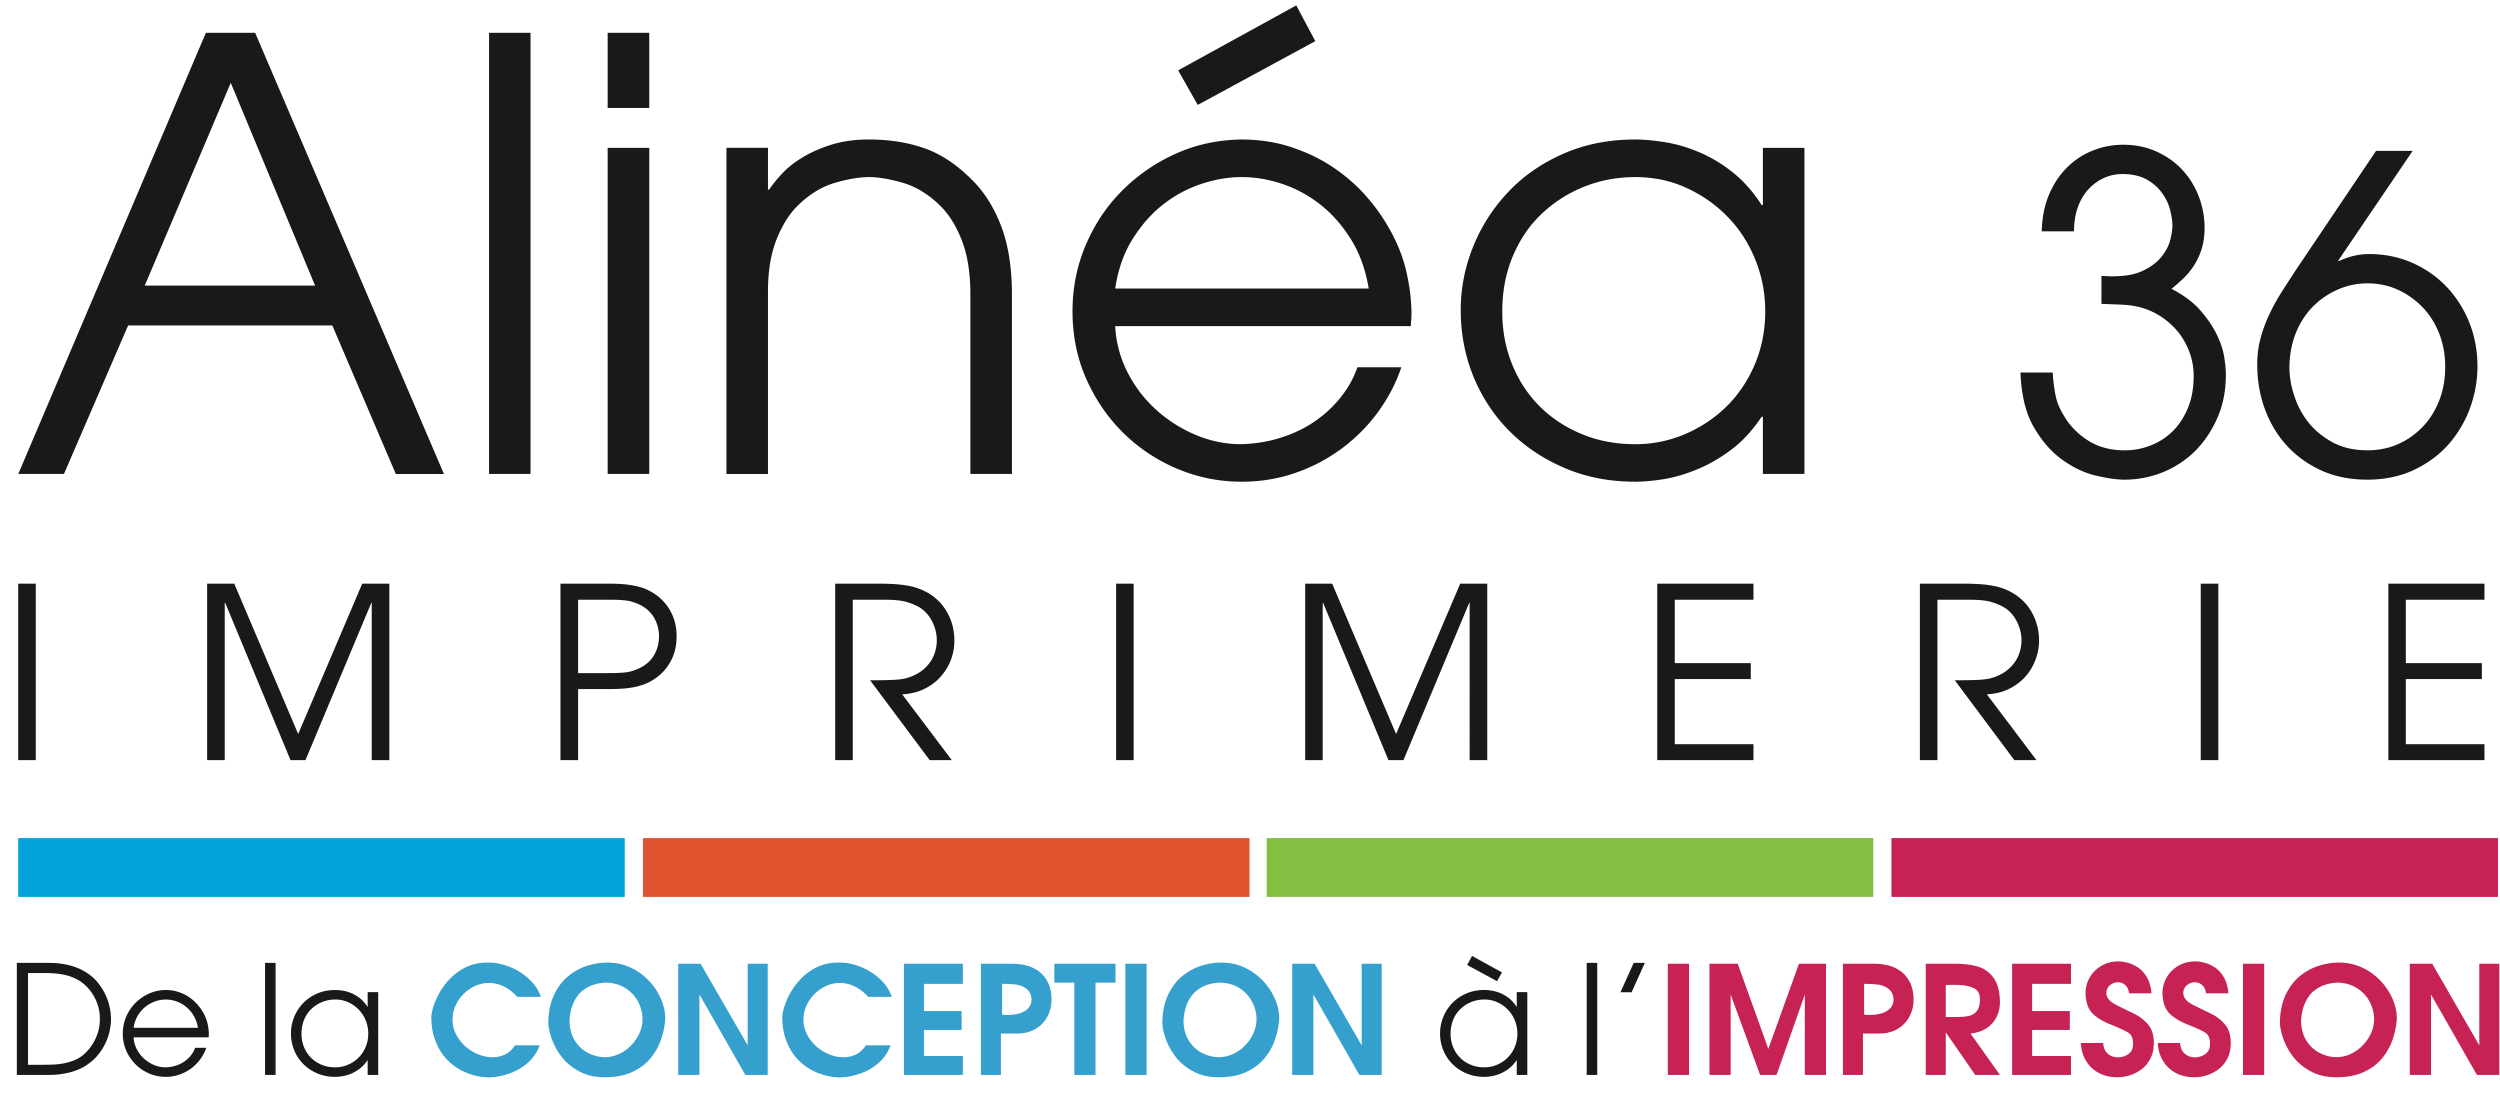 <svg xmlns="http://www.w3.org/2000/svg" xmlns:xlink="http://www.w3.org/1999/xlink" width="295" height="129" viewBox="0 0 295 129">
    <defs>
        <path id="a" d="M0 145.6h315V.7H0z"/>
    </defs>
    <g fill="none" fill-rule="evenodd">
        <path fill="#1A1919" d="M17.08 33.7h20.1L27.23 9.775 17.08 33.7zm7.215-29.831h5.81l22.278 52.059h-5.677l-7.492-17.52H15.117l-7.57 17.52H2.156l22.14-52.06zM57.709 55.928h4.894V3.868h-4.894zM71.704 55.928h4.91V17.445h-4.91v38.483zm0-43.194h4.91V3.869h-4.91v8.865z"/>
        <g transform="translate(-9 -8.3)">
            <path fill="#1A1919" d="M94.72 25.744h4.9v4.928h.144c.37-.565.885-1.201 1.538-1.901.652-.704 1.473-1.345 2.456-1.933.982-.588 2.111-1.076 3.395-1.48 1.28-.394 2.744-.598 4.383-.598 2.378 0 4.547.34 6.51 1.022 1.965.682 3.824 1.917 5.597 3.689 1.452 1.408 2.612 3.228 3.473 5.454.858 2.228 1.292 4.933 1.292 8.13v21.172h-4.903V43.055c0-2.532-.333-4.669-1.013-6.4-.679-1.74-1.55-3.123-2.625-4.153-1.361-1.315-2.817-2.194-4.375-2.645-1.572-.445-2.89-.662-3.956-.662-1.081 0-2.397.217-3.96.662-1.572.451-3.024 1.33-4.376 2.645-1.033.99-1.877 2.335-2.564 4.039-.678 1.72-1.015 3.769-1.015 6.157v21.53h-4.9V25.743zM161.96 8.935l2.246 4.22-13.874 7.526-2.31-4.08 13.938-7.666zm8.549 33.413c-.377-2.25-1.083-4.208-2.134-5.871-1.051-1.665-2.278-3.042-3.681-4.12a14.875 14.875 0 0 0-4.48-2.386c-1.596-.522-3.154-.776-4.693-.776-1.497 0-3.048.254-4.664.776a14.872 14.872 0 0 0-4.518 2.386c-1.401 1.078-2.622 2.455-3.673 4.12-1.052 1.663-1.74 3.622-2.073 5.871h29.916zm-29.916 4.436a13.412 13.412 0 0 0 1.403 5.346 15.207 15.207 0 0 0 3.33 4.431 16.296 16.296 0 0 0 4.694 3.028 13.671 13.671 0 0 0 5.424 1.125c1.734-.05 3.337-.318 4.833-.814 1.495-.484 2.835-1.144 3.999-1.971a13.818 13.818 0 0 0 3.003-2.845 11.76 11.76 0 0 0 1.897-3.445h5.182c-.645 1.92-1.596 3.703-2.798 5.344a20.273 20.273 0 0 1-4.306 4.293 20.113 20.113 0 0 1-5.47 2.848c-1.983.679-4.068 1.018-6.263 1.018-2.66 0-5.207-.515-7.635-1.54a20.162 20.162 0 0 1-6.378-4.26c-1.82-1.805-3.267-3.93-4.343-6.366-1.076-2.446-1.609-5.09-1.609-7.95 0-2.718.508-5.301 1.533-7.744 1.033-2.442 2.44-4.577 4.243-6.402a21.026 21.026 0 0 1 6.31-4.398c2.396-1.102 5.005-1.674 7.802-1.722 2.098 0 4.056.289 5.852.88 1.803.589 3.412 1.349 4.844 2.295a20.3 20.3 0 0 1 3.744 3.155c1.076 1.178 1.952 2.345 2.653 3.516 1.126 1.836 1.902 3.66 2.352 5.493.438 1.832.664 3.59.664 5.276 0 .234-.013.472-.03.707a5.156 5.156 0 0 0-.038.702h-34.892zM186.268 45.093c0 2.153.369 4.187 1.12 6.088.757 1.894 1.81 3.558 3.192 4.96 1.37 1.405 3.034 2.52 4.968 3.338 1.934.823 4.075 1.235 6.408 1.235 2.06 0 4.019-.396 5.884-1.194a15.733 15.733 0 0 0 4.907-3.272c1.4-1.383 2.509-3.042 3.33-4.967.807-1.924 1.22-4.004 1.22-6.254 0-2.12-.382-4.13-1.159-6.054-.77-1.926-1.841-3.605-3.224-5.031-1.368-1.434-2.996-2.58-4.861-3.446-1.872-.873-3.9-1.3-6.097-1.3-2.102 0-4.099.37-5.982 1.118a15.69 15.69 0 0 0-5.013 3.177c-1.453 1.35-2.585 3.018-3.424 4.982-.844 1.981-1.27 4.18-1.27 6.62zm35.653 19.135h-4.9v-6.752h-.144c-1.07 1.594-2.26 2.89-3.568 3.873-1.308.983-2.64 1.757-3.999 2.316-1.35.563-2.679.956-3.954 1.17-1.284.2-2.41.307-3.4.307-3.041 0-5.806-.535-8.335-1.618-2.516-1.078-4.688-2.527-6.51-4.363-1.826-1.827-3.234-3.973-4.248-6.434-1.001-2.464-1.496-5.08-1.496-7.842 0-2.577.495-5.076 1.47-7.495a20.475 20.475 0 0 1 4.137-6.437c1.765-1.874 3.93-3.377 6.477-4.504 2.543-1.12 5.383-1.689 8.505-1.689 1.02 0 2.197.107 3.506.318 1.308.207 2.64.594 3.993 1.164 1.345.558 2.666 1.34 3.956 2.352 1.283 1.013 2.446 2.311 3.466 3.907h.144v-6.756h4.9v38.483zM249.925 35.594c.04-1.616.322-3.052.852-4.306.527-1.253 1.233-2.323 2.112-3.2a8.827 8.827 0 0 1 3.034-2.011 9.583 9.583 0 0 1 3.611-.697c1.447 0 2.753.267 3.93.8 1.184.535 2.197 1.245 3.03 2.144a9.543 9.543 0 0 1 1.95 3.13c.458 1.189.696 2.433.696 3.738 0 .937-.12 1.75-.338 2.461a8.139 8.139 0 0 1-.87 1.91 8.442 8.442 0 0 1-1.257 1.553 18.61 18.61 0 0 1-1.44 1.264c1.402.726 2.528 1.56 3.366 2.504.826.941 1.484 1.886 1.947 2.833.463.943.77 1.835.9 2.678.14.843.203 1.533.203 2.09 0 1.883-.325 3.6-1.003 5.13-.669 1.521-1.55 2.829-2.63 3.913a11.685 11.685 0 0 1-3.809 2.499c-1.44.58-2.946.873-4.526.873-.911 0-2.058-.166-3.409-.487-1.359-.326-2.673-.959-3.957-1.886-1.284-.927-2.394-2.209-3.342-3.847-.937-1.631-1.458-3.765-1.559-6.418h3.801c.062.96.176 1.851.332 2.659.15.802.488 1.621 1 2.442.682 1.18 1.641 2.153 2.855 2.927 1.214.766 2.64 1.147 4.28 1.147a8.222 8.222 0 0 0 3.135-.591c.987-.396 1.865-.958 2.591-1.698.745-.734 1.333-1.652 1.772-2.733.45-1.085.67-2.33.67-3.744 0-.924-.145-1.832-.458-2.706a8.456 8.456 0 0 0-1.309-2.405 8.934 8.934 0 0 0-2.052-1.879 8.435 8.435 0 0 0-2.653-1.16 10.178 10.178 0 0 0-1.789-.258c-.614-.032-1.491-.069-2.621-.104v-3.304c.097 0 .292.017.561.03.275.02.513.02.725.02 1.504 0 2.725-.22 3.638-.673.925-.44 1.65-.992 2.152-1.624.514-.638.863-1.3 1.038-1.97.176-.68.26-1.261.26-1.744 0-.547-.104-1.176-.29-1.887a5.742 5.742 0 0 0-.977-1.99c-.458-.631-1.07-1.146-1.812-1.562-.766-.407-1.698-.616-2.833-.616a5.2 5.2 0 0 0-2.163.46 5.67 5.67 0 0 0-1.816 1.317c-.538.572-.95 1.278-1.263 2.115-.294.843-.458 1.805-.458 2.863h-3.807zM279.154 51.69c0 1.075.194 2.176.575 3.33.369 1.156.94 2.208 1.685 3.15.757.94 1.716 1.724 2.878 2.346 1.17.623 2.523.92 4.056.92 1.338 0 2.569-.25 3.696-.762a9.066 9.066 0 0 0 2.93-2.117c.832-.896 1.458-1.938 1.904-3.128.443-1.187.655-2.462.655-3.84 0-1.338-.212-2.61-.655-3.791-.446-1.183-1.072-2.227-1.904-3.126a9.638 9.638 0 0 0-2.93-2.14c-1.127-.529-2.358-.796-3.696-.796a8.498 8.498 0 0 0-3.46.722 9.372 9.372 0 0 0-2.954 2.01c-.86.866-1.534 1.913-2.035 3.15-.488 1.243-.745 2.592-.745 4.072zm14.54-25.588l-8.785 12.953.095.046c1.171-.546 2.349-.823 3.547-.823 1.847 0 3.563.349 5.144 1.06a12.398 12.398 0 0 1 4.058 2.86 13.317 13.317 0 0 1 2.643 4.206c.629 1.6.944 3.31.944 5.132 0 1.656-.289 3.272-.863 4.879a13.568 13.568 0 0 1-2.516 4.281c-1.097 1.253-2.468 2.264-4.088 3.044-1.635.768-3.475 1.16-5.525 1.16-2.022 0-3.825-.36-5.42-1.08-1.59-.727-2.947-1.701-4.089-2.94-1.126-1.24-1.98-2.674-2.582-4.312-.602-1.634-.902-3.376-.902-5.236 0-1.098.124-2.138.387-3.096.25-.959.596-1.898 1.028-2.811.425-.91.907-1.803 1.458-2.654.544-.868 1.12-1.742 1.701-2.635l9.446-14.034h4.32z"/>
            <mask id="b" fill="#fff">
                <use xlink:href="#a"/>
            </mask>
            <path fill="#1A1919" d="M11.148 97.997h2.076V77.171h-2.076zM33.442 77.17h3.2l7.543 17.743 7.559-17.742h3.199v20.826h-2.077V79.45h-.057l-7.764 18.548h-1.761L35.58 79.45h-.06v18.548h-2.078zM77.216 87.728h2.998c.556 0 1.026-.005 1.416-.012.374-.013.724-.028 1.032-.06.312-.028.596-.082.855-.154a5.23 5.23 0 0 0 .837-.314c.822-.367 1.43-.906 1.827-1.585.39-.677.58-1.417.58-2.2 0-.797-.19-1.534-.58-2.215-.397-.69-1.005-1.217-1.827-1.595a6.941 6.941 0 0 0-.837-.307 4.612 4.612 0 0 0-.855-.148 13.4 13.4 0 0 0-1.032-.066c-.39-.005-.86-.005-1.416-.005h-2.998v8.661zm-2.081-10.557h5.773c.711 0 1.335.032 1.882.085.534.06 1.021.145 1.441.245.42.1.789.217 1.118.374.332.154.631.326.907.513a5.717 5.717 0 0 1 1.88 2.065c.47.86.702 1.838.702 2.95 0 1.101-.232 2.078-.702 2.934a5.713 5.713 0 0 1-1.88 2.063 5.657 5.657 0 0 1-.907.51 6.87 6.87 0 0 1-1.118.38c-.42.107-.907.188-1.441.243-.547.046-1.171.076-1.882.076h-3.692v8.388h-2.081V77.171zM107.553 77.17h5.267c.694 0 1.305.033 1.833.06.535.045 1.008.1 1.408.17a8.81 8.81 0 0 1 1.048.251c.298.102.574.195.82.318 1.167.538 2.087 1.34 2.72 2.395.651 1.063.966 2.242.966 3.537a6.306 6.306 0 0 1-1.586 4.208c-.503.597-1.146 1.071-1.911 1.458-.768.393-1.656.604-2.658.667l5.853 7.763h-2.61l-7.035-9.426c.657 0 1.214 0 1.678-.012.45-.007.851-.026 1.182-.038.342-.025.632-.048.883-.088.25-.033.495-.089.712-.163a5.475 5.475 0 0 0 1.496-.708 4.602 4.602 0 0 0 1.07-1.04c.296-.394.508-.824.646-1.29.143-.452.209-.917.209-1.389 0-.404-.06-.813-.163-1.225a5.156 5.156 0 0 0-.466-1.134 3.91 3.91 0 0 0-.72-.957 3.302 3.302 0 0 0-.919-.682c-.617-.308-1.215-.528-1.816-.631-.608-.111-1.34-.147-2.215-.147h-3.618v18.93h-2.074V77.171zM140.7 97.997h2.072V77.171H140.7zM163.011 77.17h3.185l7.542 17.743 7.567-17.742h3.192v20.826h-2.078V79.45h-.058l-7.753 18.548h-1.77l-7.705-18.548h-.056v18.548h-2.066zM204.555 77.17h11.354v1.897h-9.285v7.48h8.97v1.886h-8.97v7.681h9.285v1.883h-11.354zM235.546 77.17h5.262c.69 0 1.303.033 1.841.06.538.045 1 .1 1.408.17.389.075.747.155 1.045.251.3.102.565.195.811.318 1.167.538 2.081 1.34 2.73 2.395a6.78 6.78 0 0 1 .965 3.537c0 .757-.132 1.5-.414 2.227a6.159 6.159 0 0 1-1.17 1.981c-.512.597-1.152 1.071-1.914 1.458-.764.393-1.659.604-2.66.667l5.85 7.763h-2.609l-7.027-9.426c.65 0 1.214 0 1.664-.012.463-.007.858-.026 1.196-.038.331-.025.625-.048.876-.088a3.83 3.83 0 0 0 .72-.163 5.518 5.518 0 0 0 1.49-.708 4.735 4.735 0 0 0 1.069-1.04c.294-.394.508-.824.645-1.29.15-.452.213-.917.213-1.389 0-.404-.057-.813-.17-1.225a5.082 5.082 0 0 0-.463-1.134 3.987 3.987 0 0 0-.712-.957 3.473 3.473 0 0 0-.932-.682c-.61-.308-1.216-.528-1.81-.631-.602-.111-1.346-.147-2.21-.147h-3.623v18.93h-2.07V77.171zM268.688 97.997h2.073V77.171h-2.073zM290.826 77.17h11.34v1.897h-9.278v7.48h8.971v1.886h-8.971v7.681h9.278v1.883h-11.34z" mask="url(#b)"/>
            <path fill="#00A3DA" d="M11.146 114.135h71.57v-6.94h-71.57z" mask="url(#b)"/>
            <path fill="#DF542F" d="M84.867 114.135h71.574v-6.94H84.867z" mask="url(#b)"/>
            <path fill="#84BF41" d="M158.474 114.135h71.57v-6.94h-71.57z" mask="url(#b)"/>
            <path fill="#C62253" d="M232.191 114.135h71.57v-6.94h-71.57z" mask="url(#b)"/>
            <path fill="#1A1919" d="M12.303 133.943h1.902c.297 0 .629-.008.997-.02.368-.01.75-.051 1.146-.115.398-.066.798-.17 1.201-.313a4.585 4.585 0 0 0 1.172-.627 6.38 6.38 0 0 0 .66-.641c.236-.26.46-.57.667-.931.208-.356.38-.766.524-1.23.142-.465.212-.982.212-1.555 0-.88-.2-1.705-.604-2.473a5.462 5.462 0 0 0-1.636-1.902 6.233 6.233 0 0 0-.906-.484 6.05 6.05 0 0 0-.978-.31 8.515 8.515 0 0 0-1.12-.17 14.937 14.937 0 0 0-1.335-.053h-1.902v10.824zm-1.316-12.021h3.841c.817 0 1.603.093 2.356.284.752.19 1.395.46 1.93.805.58.357 1.06.774 1.439 1.25.38.477.685.969.917 1.474.231.507.394 1.007.489 1.5.095.492.142.936.142 1.33 0 .312-.037.693-.116 1.152-.076.459-.221.942-.436 1.447a6.816 6.816 0 0 1-.906 1.518c-.39.507-.902.962-1.529 1.366-.535.348-1.178.615-1.93.805a9.575 9.575 0 0 1-2.356.286h-3.841v-13.217zM32.361 129.582a3.972 3.972 0 0 0-1.476-2.534 3.77 3.77 0 0 0-1.137-.609 3.83 3.83 0 0 0-1.192-.195 3.852 3.852 0 0 0-3.264 1.85c-.267.42-.442.918-.524 1.488h7.593zm-7.593 1.127c.023.477.142.93.355 1.358.213.427.496.802.845 1.124.35.324.747.578 1.191.769.445.19.905.285 1.379.285.438-.01.847-.08 1.226-.204a3.83 3.83 0 0 0 1.014-.501c.297-.209.552-.451.765-.723a3.05 3.05 0 0 0 .48-.875h1.317a4.98 4.98 0 0 1-.713 1.356 5.232 5.232 0 0 1-1.092 1.093 5.302 5.302 0 0 1-1.389.721 4.919 4.919 0 0 1-1.59.258c-.676 0-1.321-.13-1.939-.392A5.11 5.11 0 0 1 25 133.897a5.212 5.212 0 0 1-1.102-1.614 4.96 4.96 0 0 1-.409-2.02c0-.692.13-1.346.39-1.966.262-.619.62-1.16 1.076-1.623.458-.465.99-.838 1.6-1.117a4.87 4.87 0 0 1 1.984-.438c.534 0 1.029.073 1.484.224.456.148.866.34 1.228.58.361.237.678.505.95.803.274.298.5.595.677.895.284.464.483.926.595 1.391.113.464.169.909.169 1.341 0 .058-.003.118-.009.178-.007.06-.01.12-.01.178h-8.854zM40.275 135.14h1.245v-13.218h-1.245zM44.577 130.282c0 .546.095 1.061.285 1.543.19.481.46.901.81 1.258.35.36.769.643 1.26.849.493.21 1.036.313 1.629.313.521 0 1.019-.1 1.494-.302a4.023 4.023 0 0 0 1.245-.832c.355-.351.637-.768.844-1.26.206-.49.311-1.017.311-1.589 0-.536-.098-1.048-.293-1.535a3.97 3.97 0 0 0-.818-1.279 4.172 4.172 0 0 0-1.236-.875 3.594 3.594 0 0 0-1.547-.329c-.534 0-1.04.094-1.52.285-.48.191-.905.459-1.273.806a3.715 3.715 0 0 0-.872 1.266c-.211.5-.319 1.06-.319 1.681zm9.052 4.858h-1.245v-1.716h-.036a4.012 4.012 0 0 1-.908.982c-.33.248-.669.448-1.012.588-.344.146-.68.243-1.005.297-.326.05-.613.079-.862.079-.771 0-1.476-.136-2.116-.41a5.152 5.152 0 0 1-1.655-1.107 4.932 4.932 0 0 1-1.076-1.633 5.235 5.235 0 0 1-.381-1.993c0-.656.124-1.288.373-1.902a5.027 5.027 0 0 1 2.694-2.776c.646-.286 1.368-.43 2.16-.43.261 0 .558.026.89.081.332.052.67.151 1.015.294.343.143.677.342 1.003.598.326.253.62.588.88.992h.036v-1.715h1.245v9.771z" mask="url(#b)"/>
            <path fill="#35A0CD" d="M59.896 128.302c.034-.554.204-1.195.507-1.934a8.62 8.62 0 0 1 1.295-2.131 6.783 6.783 0 0 1 2.058-1.693c.814-.44 1.73-.66 2.747-.66h.2c.77 0 1.575.165 2.419.493a7.335 7.335 0 0 1 2.279 1.427c.677.62 1.148 1.327 1.416 2.124h-2.78c-.508-.556-1.046-.972-1.61-1.236a3.983 3.983 0 0 0-1.733-.403c-.74 0-1.444.203-2.113.614-.67.412-1.2.945-1.595 1.61-.393.664-.59 1.351-.59 2.065 0 .816.235 1.567.703 2.258.47.688 1.07 1.23 1.802 1.626.732.393 1.47.593 2.21.593.55 0 1.053-.115 1.508-.343.453-.224.833-.58 1.141-1.06h2.917a4.99 4.99 0 0 1-1.523 2.166 6.654 6.654 0 0 1-2.275 1.236c-.82.254-1.56.381-2.227.381-.093 0-.215-.005-.365-.02a7.307 7.307 0 0 1-2.484-.635 6.515 6.515 0 0 1-2.036-1.425c-.576-.595-1.032-1.323-1.368-2.185-.334-.857-.503-1.816-.503-2.868M76.2 128.86c.041.948.28 1.736.717 2.366.436.632.967 1.095 1.593 1.383.625.29 1.243.437 1.858.437.573 0 1.13-.126 1.667-.372a4.7 4.7 0 0 0 1.441-1.022c.423-.438.75-.919.986-1.45a3.98 3.98 0 0 0 .352-1.623c0-.71-.167-1.385-.5-2.036a4.195 4.195 0 0 0-1.45-1.599c-.634-.42-1.373-.65-2.219-.691-.532 0-1.048.077-1.55.23-.5.148-.961.4-1.385.744-.422.343-.77.823-1.045 1.431-.276.605-.431 1.343-.464 2.202m-2.502 0c.035-1.256.274-2.34.722-3.25.444-.91 1.009-1.633 1.693-2.173a6.789 6.789 0 0 1 2.218-1.186 7.844 7.844 0 0 1 2.313-.367c1.014 0 1.946.2 2.8.608a7.04 7.04 0 0 1 2.193 1.61 7.362 7.362 0 0 1 1.385 2.137c.315.758.473 1.484.473 2.184a4.1 4.1 0 0 1-.043.577 9.248 9.248 0 0 1-.526 2.166 6.978 6.978 0 0 1-1.21 2.06c-.54.649-1.253 1.175-2.14 1.581-.89.408-1.959.61-3.209.61-1.147 0-2.15-.227-3.01-.69-.858-.457-1.552-1.031-2.079-1.716a7.705 7.705 0 0 1-1.184-2.159c-.264-.753-.396-1.416-.396-1.992M89.03 122.021h2.64l5.558 9.631v-9.63h2.36v13.117H96.95l-5.419-9.492v9.492h-2.5zM101.307 128.302c.033-.554.203-1.195.509-1.934a8.571 8.571 0 0 1 1.293-2.131 6.8 6.8 0 0 1 2.057-1.693c.814-.44 1.73-.66 2.749-.66h.2c.77 0 1.576.165 2.417.493a7.335 7.335 0 0 1 2.28 1.427c.677.62 1.148 1.327 1.415 2.124h-2.779c-.509-.556-1.047-.972-1.61-1.236a3.992 3.992 0 0 0-1.732-.403c-.742 0-1.446.203-2.115.614a4.65 4.65 0 0 0-1.593 1.61c-.394.664-.59 1.351-.59 2.065 0 .816.233 1.567.703 2.258a5.062 5.062 0 0 0 1.802 1.626c.732.393 1.468.593 2.208.593a3.31 3.31 0 0 0 1.508-.343c.455-.224.834-.58 1.142-1.06h2.917c-.32.87-.827 1.59-1.522 2.166a6.66 6.66 0 0 1-2.276 1.236c-.82.254-1.561.381-2.227.381-.094 0-.215-.005-.366-.02a7.307 7.307 0 0 1-2.483-.635 6.53 6.53 0 0 1-2.037-1.425c-.574-.595-1.031-1.323-1.367-2.185-.335-.857-.503-1.816-.503-2.868M115.665 122.021h6.947v2.373h-4.584v3.21h4.445v2.23h-4.445v3.072h4.584v2.233h-6.947zM127.247 128.022c.19.03.402.043.634.043.451 0 .89-.054 1.32-.16.428-.11.789-.302 1.081-.582.292-.277.438-.65.438-1.114-.04-.549-.24-.958-.595-1.228a2.562 2.562 0 0 0-1.216-.495c-.454-.06-1.009-.091-1.662-.091v3.627zm-2.5 7.118v-13.118h3.61c.922 0 1.694.13 2.32.39.624.266 1.112.605 1.463 1.028.349.418.595.868.733 1.342.14.475.208.947.208 1.427 0 .755-.163 1.44-.49 2.052a3.643 3.643 0 0 1-1.407 1.456c-.61.36-1.321.538-2.132.538h-1.945v4.885h-2.36zM133.41 124.253v-2.232h7.224v2.232h-2.363v10.886h-2.5v-10.886zM141.795 135.14h2.5V122.02h-2.5zM148.653 128.86c.04.948.278 1.736.716 2.366.438.632.967 1.095 1.593 1.383.626.29 1.245.437 1.858.437.573 0 1.129-.126 1.667-.372a4.706 4.706 0 0 0 1.443-1.022c.42-.438.75-.919.984-1.45a3.98 3.98 0 0 0 .352-1.623c0-.71-.166-1.385-.5-2.036a4.184 4.184 0 0 0-1.45-1.599c-.632-.42-1.373-.65-2.219-.691-.53 0-1.048.077-1.548.23-.502.148-.962.4-1.386.744-.422.343-.77.823-1.046 1.431-.275.605-.43 1.343-.464 2.202m-2.5 0c.034-1.256.274-2.34.72-3.25.444-.91 1.01-1.633 1.693-2.173a6.789 6.789 0 0 1 2.218-1.186 7.858 7.858 0 0 1 2.313-.367c1.015 0 1.948.2 2.802.608a7.033 7.033 0 0 1 2.191 1.61 7.368 7.368 0 0 1 1.387 2.137c.315.758.47 1.484.47 2.184a4.1 4.1 0 0 1-.042.577 9.313 9.313 0 0 1-.524 2.166 6.953 6.953 0 0 1-1.212 2.06c-.539.649-1.251 1.175-2.14 1.581-.89.408-1.959.61-3.209.61-1.147 0-2.15-.227-3.008-.69-.86-.457-1.554-1.031-2.08-1.716a7.71 7.71 0 0 1-1.185-2.159c-.263-.753-.395-1.416-.395-1.992M161.483 122.021h2.64l5.557 9.631v-9.63h2.363v13.117h-2.64l-5.42-9.492v9.492h-2.5z" mask="url(#b)"/>
            <path fill="#1A1919" d="M186.234 123.047l-.585 1.034-3.522-1.91.57-1.072 3.537 1.948zm-6.064 7.235c0 .546.096 1.061.286 1.543a3.73 3.73 0 0 0 2.07 2.107c.493.21 1.036.313 1.629.313.52 0 1.019-.1 1.494-.302a3.874 3.874 0 0 0 2.09-2.092c.207-.49.31-1.017.31-1.589 0-.536-.099-1.048-.294-1.535a3.924 3.924 0 0 0-.818-1.279 4.154 4.154 0 0 0-1.237-.875 3.584 3.584 0 0 0-1.545-.329c-.534 0-1.04.094-1.52.285-.482.191-.904.459-1.272.806a3.699 3.699 0 0 0-.873 1.266c-.211.5-.32 1.06-.32 1.681zm9.053 4.858h-1.246v-1.716h-.034a4.094 4.094 0 0 1-.907.982 4.676 4.676 0 0 1-2.02.885 5.73 5.73 0 0 1-.861.079c-.771 0-1.476-.136-2.116-.41a5.167 5.167 0 0 1-1.655-1.107 4.932 4.932 0 0 1-1.076-1.633 5.235 5.235 0 0 1-.381-1.993c0-.656.124-1.288.373-1.902a5.027 5.027 0 0 1 2.694-2.776c.646-.286 1.366-.432 2.16-.432.261 0 .557.028.89.083.332.052.669.151 1.013.294.343.143.678.342 1.004.598.326.253.62.588.882.992h.034v-1.715h1.246v9.771zM196.23 135.14h1.244v-13.218h-1.244zM200.21 125.389l1.566-3.468h1.316l-1.564 3.468z" mask="url(#b)"/>
            <path fill="#C62253" d="M205.802 135.14h2.502V122.02h-2.502zM210.715 135.14v-13.118h3.337l3.611 10.049 3.613-10.05h3.195v13.119h-2.502v-9.49l-3.334 9.49h-1.946l-3.472-9.49v9.49zM228.965 128.022c.191.03.403.043.633.043.453 0 .892-.054 1.321-.16a2.39 2.39 0 0 0 1.082-.582c.291-.277.436-.65.436-1.114-.04-.549-.238-.955-.594-1.228a2.556 2.556 0 0 0-1.215-.495c-.453-.06-1.01-.091-1.663-.091v3.627zm-2.5 7.118v-13.118h3.612c.919 0 1.692.13 2.317.39.626.266 1.114.605 1.463 1.028.352.418.596.868.734 1.342.14.475.21.95.21 1.427 0 .755-.164 1.44-.49 2.052a3.661 3.661 0 0 1-1.407 1.456c-.612.36-1.321.538-2.132.538h-1.946v4.885h-2.361zM238.6 124.533v3.769h.678c.162.005.342.008.54.008.636 0 1.15-.046 1.54-.138.391-.096.7-.294.93-.598.23-.305.342-.762.342-1.365 0-.685-.273-1.14-.82-1.361-.549-.223-1.26-.335-2.14-.335h-.598c-.147.009-.303.014-.471.02zm1.114-2.512c1.029 0 1.925.114 2.688.34.76.229 1.382.68 1.866 1.363.48.679.723 1.649.723 2.903a3.9 3.9 0 0 1-.338 1.547c-.225.528-.596.98-1.111 1.364-.516.384-1.19.624-2.023.717l3.472 4.884h-2.917l-3.473-5.024v5.024h-2.361v-13.118h3.474zM246.43 122.021h6.945v2.373h-4.584v3.21h4.448v2.23h-4.448v3.072h4.584v2.233h-6.945zM255.094 125.51a3.678 3.678 0 0 1 1.122-2.673c.358-.35.769-.622 1.239-.81a4.03 4.03 0 0 1 1.53-.284c.282 0 .62.048 1.016.143.395.098.797.273 1.214.532.417.26.782.645 1.094 1.156.312.51.5 1.158.565 1.937h-2.64c-.057-.432-.21-.754-.461-.972a1.247 1.247 0 0 0-.859-.33c-.353 0-.668.12-.945.354a1.123 1.123 0 0 0-.417.896c0 .092.014.201.043.33.116.415.504.787 1.163 1.116.66.33 1.33.66 2.01.986a5.077 5.077 0 0 1 1.702 1.293c.454.54.681 1.267.681 2.187 0 .7-.13 1.305-.396 1.82-.262.52-.606.942-1.034 1.27-.43.322-.896.564-1.398.722a4.972 4.972 0 0 1-1.479.233c-.797 0-1.513-.16-2.143-.486a3.878 3.878 0 0 1-1.525-1.413c-.384-.619-.595-1.333-.636-2.146h2.637c.037.563.216.988.548 1.27.33.28.723.423 1.18.423.417 0 .796-.105 1.135-.315.339-.209.541-.483.61-.82.035-.18.052-.35.052-.515 0-.61-.195-1.034-.585-1.276-.392-.243-1.068-.553-2.03-.934-.967-.38-1.697-.832-2.199-1.351-.5-.521-.765-1.302-.794-2.342M264.172 125.51a3.703 3.703 0 0 1 1.122-2.674 3.75 3.75 0 0 1 1.24-.809c.47-.19.98-.284 1.53-.284.283 0 .62.048 1.016.143.393.098.799.273 1.215.532.416.26.78.645 1.093 1.156.314.51.502 1.158.566 1.937h-2.641c-.056-.432-.21-.754-.46-.972a1.25 1.25 0 0 0-.86-.33c-.353 0-.668.12-.945.354a1.128 1.128 0 0 0-.417.896c0 .092.014.201.043.33.117.415.505.787 1.164 1.116.66.33 1.33.66 2.01.986a5.091 5.091 0 0 1 1.702 1.293c.454.54.68 1.267.68 2.187 0 .7-.131 1.305-.394 1.82-.263.52-.608.942-1.036 1.27-.43.322-.895.564-1.4.722a4.94 4.94 0 0 1-1.475.233c-.798 0-1.516-.16-2.146-.486a3.874 3.874 0 0 1-1.523-1.413c-.385-.619-.597-1.333-.636-2.146h2.638c.034.563.216.988.546 1.27.332.28.723.423 1.18.423.419 0 .796-.105 1.135-.315.337-.209.542-.483.61-.82.037-.18.053-.35.053-.515 0-.61-.195-1.034-.585-1.276-.392-.243-1.068-.553-2.03-.934-.967-.38-1.698-.832-2.199-1.351-.5-.521-.766-1.302-.796-2.342M273.67 135.14h2.503V122.02h-2.502zM280.526 128.86c.04.948.28 1.736.718 2.366.437.632.968 1.095 1.593 1.383.625.29 1.245.437 1.858.437a4.02 4.02 0 0 0 1.667-.37 4.763 4.763 0 0 0 1.443-1.024c.42-.438.75-.919.985-1.45a4 4 0 0 0 .352-1.623c0-.71-.168-1.385-.5-2.036a4.188 4.188 0 0 0-1.452-1.599c-.633-.42-1.373-.65-2.217-.691a5.27 5.27 0 0 0-1.549.23c-.5.148-.963.4-1.385.744-.423.343-.772.823-1.047 1.431-.275.608-.43 1.343-.466 2.202m-2.497 0c.032-1.256.272-2.34.719-3.25.445-.91 1.01-1.633 1.692-2.173a6.817 6.817 0 0 1 2.218-1.186 7.874 7.874 0 0 1 2.315-.367c1.013 0 1.947.203 2.8.608a7.033 7.033 0 0 1 2.19 1.61 7.31 7.31 0 0 1 1.388 2.137c.315.758.472 1.484.472 2.184 0 .18-.012.374-.043.577a9.184 9.184 0 0 1-.527 2.166 6.889 6.889 0 0 1-1.21 2.06c-.539.649-1.25 1.175-2.14 1.581-.887.408-1.957.61-3.208.61-1.147 0-2.15-.227-3.009-.69-.858-.457-1.553-1.031-2.08-1.716a7.705 7.705 0 0 1-1.184-2.159c-.262-.753-.393-1.416-.393-1.992M293.358 122.021h2.643l5.554 9.631v-9.63h2.362v13.117h-2.64l-5.416-9.489v9.49h-2.503z" mask="url(#b)"/>
        </g>
    </g>
</svg>
